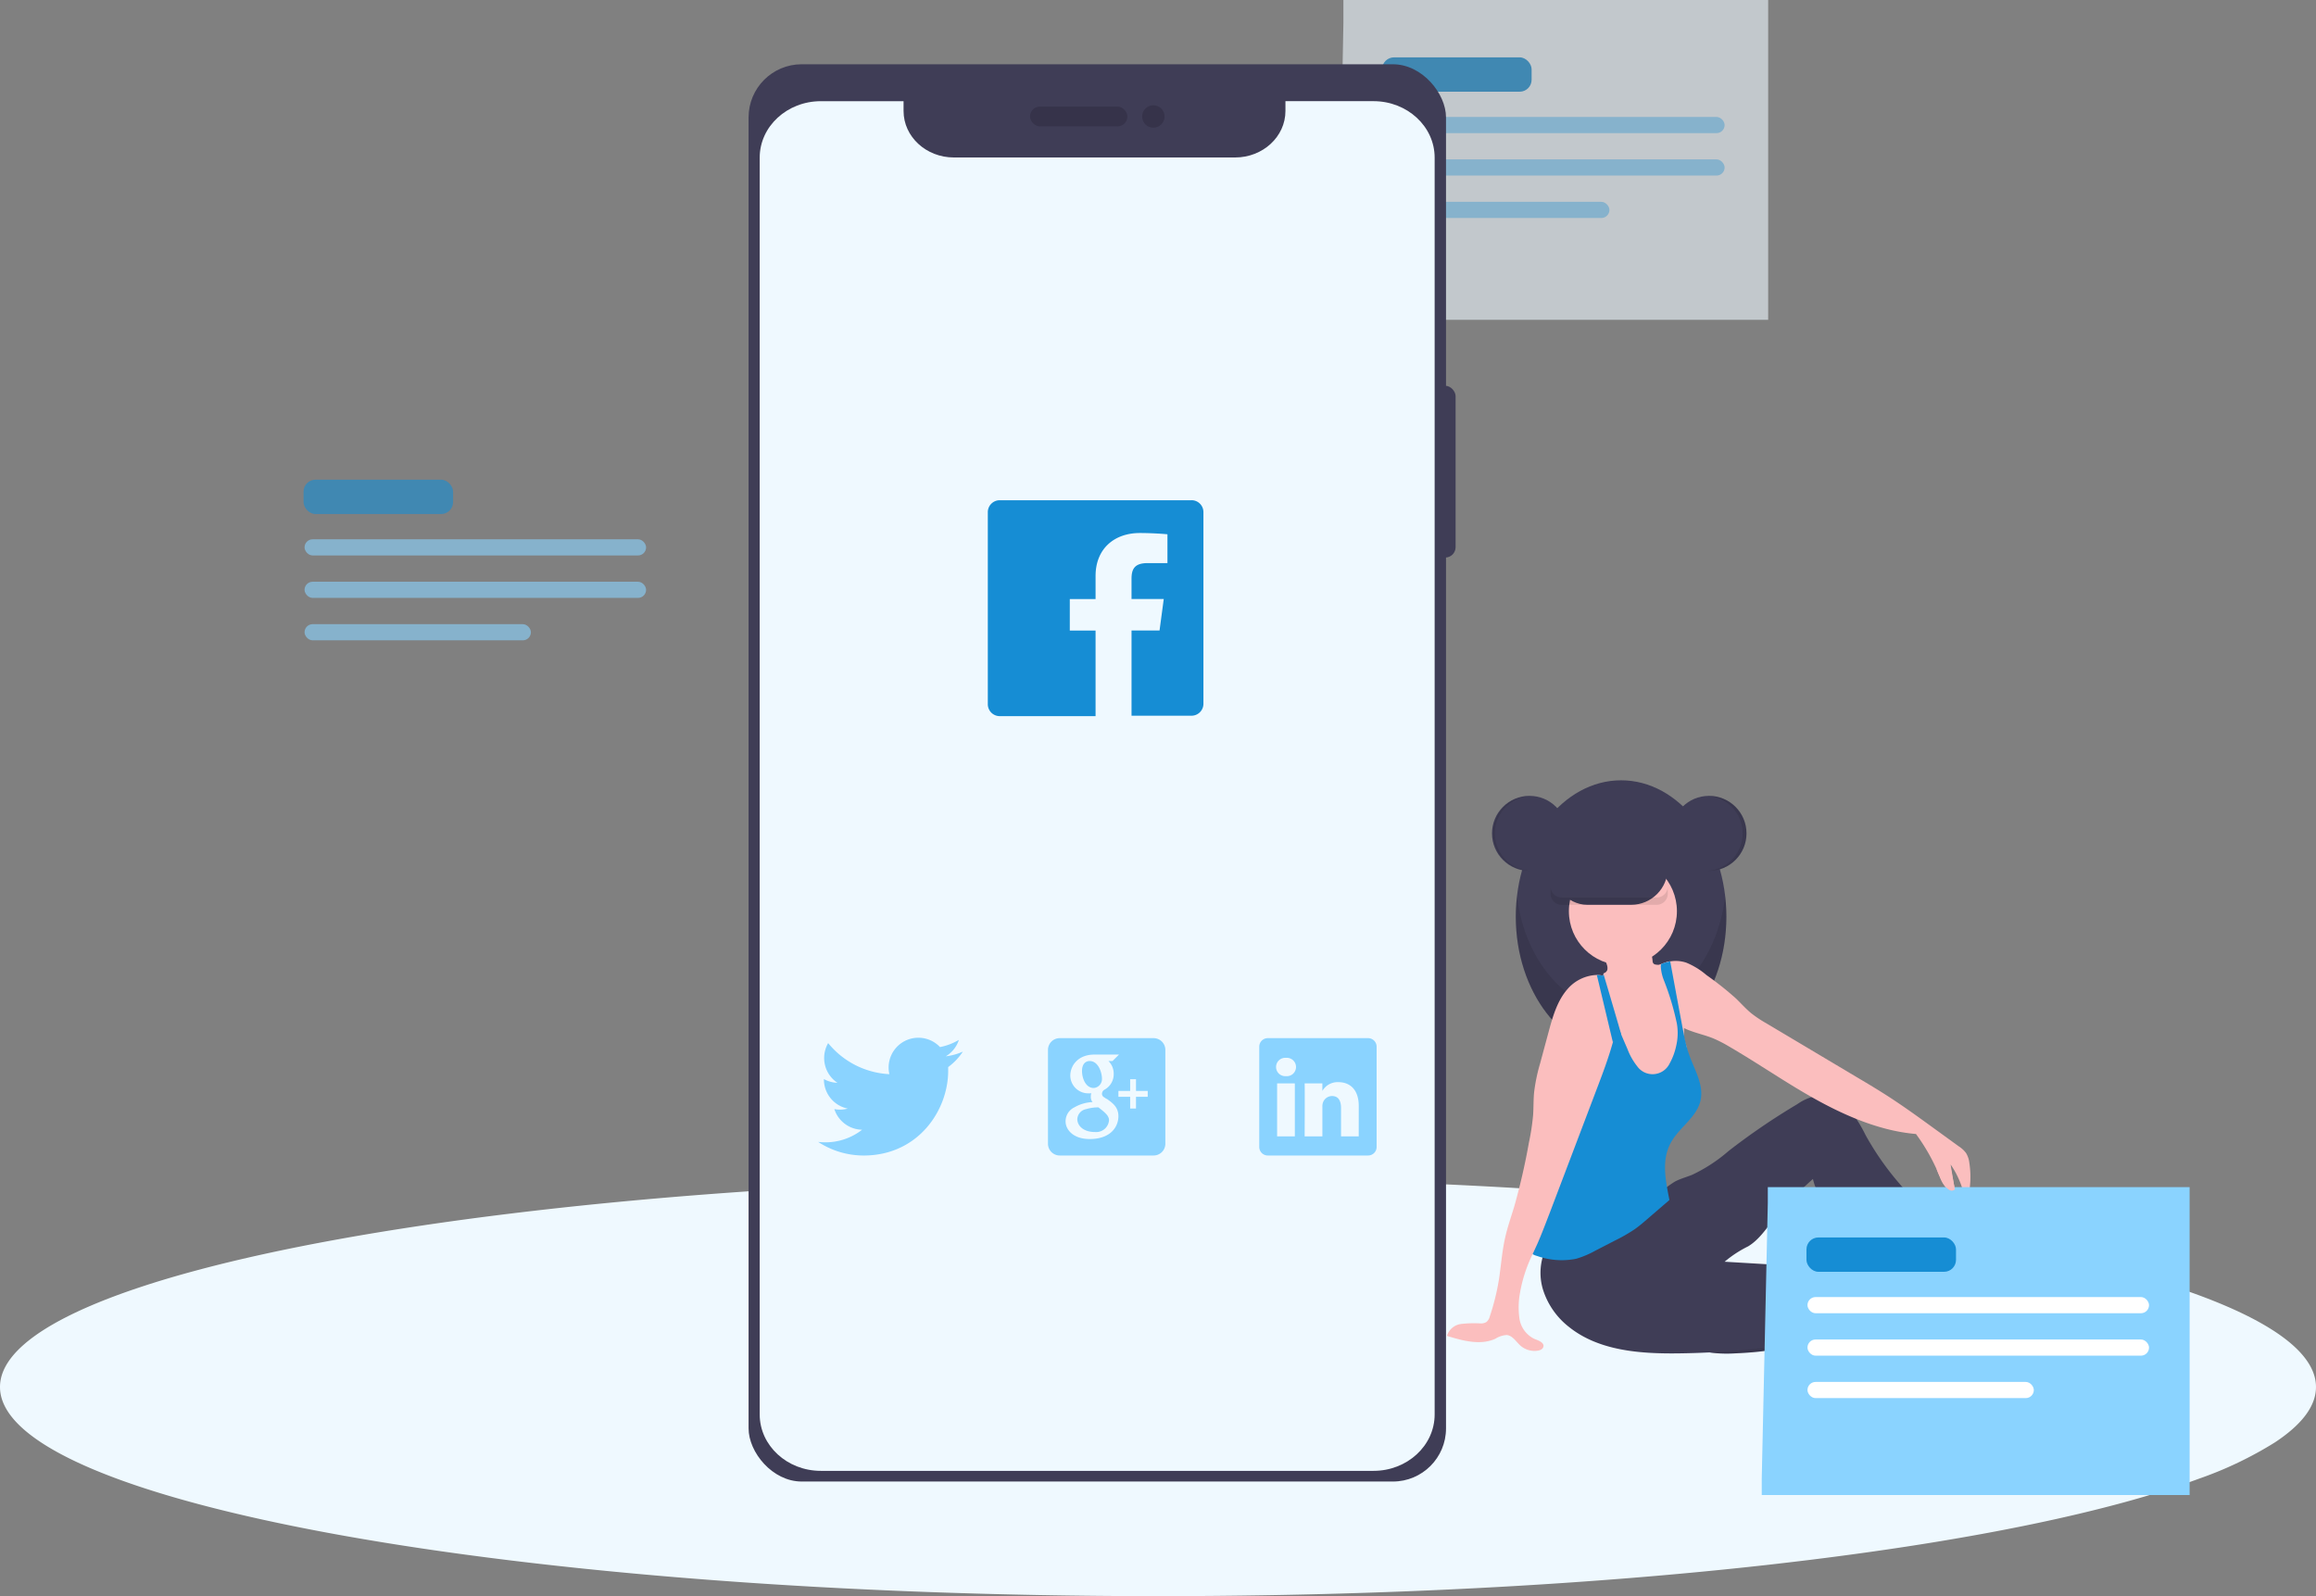 <svg xmlns="http://www.w3.org/2000/svg" width="436.102" height="300.589" viewBox="0 0 436.102 300.589"><rect x="0" y="0" width="436.102" height="300.589" fill="#808080" stroke="none"/><defs><style>.a{opacity:0.6;}.b{fill:#168dd4;}.c{fill:#8ad3ff;}.d{fill:#eff9ff;}.e{fill:#3f3d56;}.f{fill:#36334a;}.g{opacity:0.1;}.h{fill:#fbbebe;}.i{fill:#ff6584;}.j{fill:#fff;}</style></defs><g transform="translate(-1 -0.415)"><g class="a" transform="translate(49.735 79.531)"><rect class="b" width="28.16" height="6.469" rx="2.25" transform="translate(8.422 11.219)"/><rect class="c" width="64.312" height="3.044" rx="1.522" transform="translate(8.612 22.445)"/><rect class="c" width="64.312" height="3.044" rx="1.522" transform="translate(8.612 30.437)"/><rect class="c" width="42.621" height="3.044" rx="1.522" transform="translate(8.612 38.428)"/></g><g class="a" transform="translate(252.821 -0.003)"><path class="d" d="M691.448,115.159l1.064-55.927V54.925h79.983v60.233H691.448Z" transform="translate(-691.37 -54.507)"/><rect class="b" width="28.16" height="6.469" rx="2.25" transform="translate(8.422 11.219)"/><rect class="c" width="64.312" height="3.044" rx="1.522" transform="translate(8.612 22.445)"/><rect class="c" width="64.312" height="3.044" rx="1.522" transform="translate(8.612 30.437)"/><rect class="c" width="42.621" height="3.044" rx="1.522" transform="translate(8.612 38.428)"/></g><path class="d" d="M463.1,677.886c0,3.611-2.69,7.1-7.729,10.427a71.117,71.117,0,0,1-14.267,6.827c-16.744,6.2-42.21,11.481-73.513,15.328q-3.954.483-8.029.944c-33.278,3.714-72.509,5.86-114.513,5.86C124.624,717.272,27,699.638,27,677.886S124.624,638.5,245.051,638.5,463.1,656.131,463.1,677.886Z" transform="translate(-26 -416.268)"/><rect class="e" width="3.923" height="32.354" rx="1.962" transform="translate(271.167 73.063)"/><rect class="e" width="131.325" height="266.901" rx="10" transform="translate(141.958 12.518)"/><rect class="f" width="18.338" height="3.726" rx="1.863" transform="translate(194.952 20.487)"/><circle class="f" cx="2.112" cy="2.112" r="2.112" transform="translate(216.065 20.24)"/><path class="d" d="M548.444,116.309V352.982c0,5.872-5.158,10.631-11.517,10.631H432.867c-6.359,0-11.515-4.759-11.517-10.631V116.309c0-5.873,5.156-10.635,11.517-10.635h15.572v1.847c0,4.834,4.248,8.751,9.483,8.753h52.942c5.237,0,9.483-3.921,9.483-8.757V105.67h16.6C543.3,105.681,548.446,110.441,548.444,116.309Z" transform="translate(-277.299 -86.203)"/><path class="b" d="M596.69,579.61H560.557a2.247,2.247,0,0,0-2.247,2.236v36.176a2.247,2.247,0,0,0,2.247,2.247H578.6V604.151h-4.852v-5.926H578.6v-4.342c0-5.243,3.636-8.1,8.325-8.1,2.247,0,4.656.174,5.21.239v5.427H588.4c-2.54,0-3.028,1.2-3.028,2.985v3.777h6.068l-.792,5.926h-5.275v16.053h11.3a2.247,2.247,0,0,0,2.236-2.247v-36.1a2.236,2.236,0,0,0-2.214-2.236Z" transform="translate(-371.305 -484.99)"/><circle class="e" cx="7.067" cy="7.067" r="7.067" transform="translate(281.941 150.294)"/><ellipse class="e" cx="19.826" cy="25.687" rx="19.826" ry="25.687" transform="translate(286.423 147.364)"/><path class="g" d="M799.5,520.875c-9.932,0-18.16-9.46-19.6-21.805a33.278,33.278,0,0,0-.224,3.878c0,14.187,8.874,25.687,19.826,25.687s19.822-11.5,19.822-25.687a33.291,33.291,0,0,0-.225-3.878C817.652,511.415,809.425,520.875,799.5,520.875Z" transform="translate(-493.247 -329.897)"/><path class="e" d="M888.942,695.335c-.426,1.75-2.26,3.151-4.3,4.129-4.274,2.059-9.544,2.664-14.659,2.881a25.356,25.356,0,0,1-3.916-.072,11.313,11.313,0,0,1-6.713-3.086.921.921,0,0,1,.027-1.56c2.721-2.991,7.265-4.821,11.843-6.142,3.471-1,9.514-3.6,13.319-3.246C888.2,688.576,889.479,693.124,888.942,695.335Z" transform="translate(-542.351 -447.058)"/><path class="g" d="M888.942,695.335c-.426,1.75-2.26,3.151-4.3,4.129-4.274,2.059-9.544,2.664-14.659,2.881a25.356,25.356,0,0,1-3.916-.072,11.313,11.313,0,0,1-6.713-3.086.921.921,0,0,1,.027-1.56c2.721-2.991,7.265-4.821,11.843-6.142,3.471-1,9.514-3.6,13.319-3.246C888.2,688.576,889.479,693.124,888.942,695.335Z" transform="translate(-542.351 -447.058)"/><path class="e" d="M793.075,626.046a10.819,10.819,0,0,0-.654,8.258,14.4,14.4,0,0,0,4.837,6.85c5.529,4.433,13.14,5.042,20.23,4.981a156.256,156.256,0,0,0,18.559-1.283,22.248,22.248,0,0,0,6.028-1.4,9.245,9.245,0,0,0,5.172-5.217,6.358,6.358,0,0,0-1.716-6.892c-1.72-1.4-4.091-1.587-6.3-1.72l-12.665-.753a21.635,21.635,0,0,1,4.437-2.9c2.017-1.222,3.36-3.269,4.829-5.115a70.873,70.873,0,0,1,7.36-7.569,10.87,10.87,0,0,0,3.665,5.929c1.762,1.629,3.786,2.942,5.613,4.494,4.426,3.756,7.611,8.855,12.269,12.326a24.007,24.007,0,0,0,8.791-4.388l-1.808-3.276a2.181,2.181,0,0,0-.681-.852c-.514-.316-1.172-.152-1.77-.244-1.587-.236-2.283-2.07-2.9-3.554-1.712-4.064-4.993-7.23-7.79-10.629a53.636,53.636,0,0,1-5.476-8.068,28.672,28.672,0,0,0-3.079-4.947,6.885,6.885,0,0,0-5.008-2.618,9.694,9.694,0,0,0-4.776,1.743,126.559,126.559,0,0,0-12.938,8.821,29.838,29.838,0,0,1-6.85,4.479c-1.065.43-2.192.727-3.216,1.256a21.384,21.384,0,0,0-4.62,3.87A30.574,30.574,0,0,1,793.075,626.046Z" transform="translate(-500.818 -390.846)"/><path class="h" d="M837.964,543.466a13.146,13.146,0,0,1-.951,4.4,5.464,5.464,0,0,1-3.159,3.044,6.743,6.743,0,0,1-3.082.1,5.945,5.945,0,0,1-2.512-.852,5.382,5.382,0,0,1-1.99-3.7c-.213-1.412-.122-2.877-.259-4.308a23.4,23.4,0,0,0-.658-3.425c-.091-.381-.186-.761-.282-1.119s-.179-.761-.263-1.115-.148-.7-.206-1.058c-.053-.3-.1-.6-.129-.9a10.231,10.231,0,0,0-.441-2.637,8.327,8.327,0,0,0-.925-1.564c-.156-.225-.308-.445-.449-.681a3.212,3.212,0,0,1-.533-2.051,1.9,1.9,0,0,1,.08-.331.329.329,0,0,1,.049-.122,1,1,0,0,0,.674-.628,1.856,1.856,0,0,0-.084-.974,6.137,6.137,0,0,0-.525-1.252c-.145-.263-.636-.734-.639-1.035,0-.605,1.172-1.092,1.652-1.328a9.205,9.205,0,0,1,4.707-.967,3.441,3.441,0,0,1,2.751,1.263,8.3,8.3,0,0,1,.67,2.725.78.78,0,0,0,.164.38.735.735,0,0,0,.4.187,2.531,2.531,0,0,0,.761.03h0a1.859,1.859,0,0,0,.2-.03,2.706,2.706,0,0,0,1.115-.479c.213-.057.426-.1.647-.141h.023c.864,2.725.978,5.647,1.686,8.421a22.007,22.007,0,0,1,.921,4.167v.19c0,.457-.027.917,0,1.37a4.645,4.645,0,0,0,.068.609,9.2,9.2,0,0,0,.289.955h0c.034.1.065.2.091.3a1.862,1.862,0,0,1,.049.221h0A8.319,8.319,0,0,1,837.964,543.466Z" transform="translate(-519.27 -343.454)"/><circle class="h" cx="10.172" cy="10.172" r="10.172" transform="translate(296.42 161.843)"/><path class="h" d="M906.3,577.211a16.664,16.664,0,0,0-2.869-7.725q.38,2.352.792,4.7a1.762,1.762,0,0,1-1.846-.567,5.728,5.728,0,0,1-.967-1.8,36.86,36.86,0,0,0-4.5-8.071c-6.469-.54-12.874-3.223-18.57-6.355s-11.036-6.876-16.645-10.134a23.776,23.776,0,0,0-3.044-1.553c-1.758-.7-3.733-1.069-5.4-1.9l-.335-.175a6.69,6.69,0,0,1-1.065-.715,5.9,5.9,0,0,1-.51-.468,11.186,11.186,0,0,1-1.948-3.261c-.9-1.979-1.214-4.369-2.108-6.347a6.148,6.148,0,0,1,1.37-.967h0l.217-.11a6.228,6.228,0,0,1,1.1-.381c.213-.057.426-.1.647-.141h.023a6.355,6.355,0,0,1,3.01.236,14.084,14.084,0,0,1,3.805,2.34,60.164,60.164,0,0,1,5.56,4.411c.982.944,1.88,1.975,2.938,2.831a22.56,22.56,0,0,0,2.77,1.838l17.155,10.218c1.937,1.142,3.874,2.306,5.769,3.528,2.873,1.853,5.647,3.862,8.418,5.872l4.894,3.55a5.328,5.328,0,0,1,1.389,1.282,4.608,4.608,0,0,1,.616,1.88A17.222,17.222,0,0,1,906.3,577.211Z" transform="translate(-535.134 -349.777)"/><path class="b" d="M818.582,557.585c-.685,3.079-3.805,4.947-5.419,7.641-2.021,3.356-1.2,7.257-.438,11.1l-4.163,3.585c-.761.658-1.522,1.317-2.352,1.9a31.413,31.413,0,0,1-3.76,2.158l-3.684,1.9a17.506,17.506,0,0,1-3.6,1.522,13.882,13.882,0,0,1-7.379-.533,3.125,3.125,0,0,1-.807-.327,1.339,1.339,0,0,1-.381-.346,2.15,2.15,0,0,1-.243-1.393,65.644,65.644,0,0,1,2.207-11.881,35.208,35.208,0,0,1,5.077-12.455A37.564,37.564,0,0,1,798,554.145a10.172,10.172,0,0,0,2.013-2.6c.613-1.4.38-2.995.5-4.517a9.456,9.456,0,0,1,.894-3.292h0a9.229,9.229,0,0,1,.955-1.579l.5,1.168.327.761.422.982c.381.932.8,1.865,1.2,2.8a12,12,0,0,0,1.827,3.254,3.56,3.56,0,0,0,6.1-.464,11.8,11.8,0,0,0,1.244-3.3,10.557,10.557,0,0,0,.137-4.293,50.652,50.652,0,0,0-2.432-8.1,8.256,8.256,0,0,1-.59-2.664,1.691,1.691,0,0,1,.03-.308v-.08a6.221,6.221,0,0,1,1.1-.38c.213-.057.426-.1.647-.141q1.107,6.039,2.249,12.1a1.509,1.509,0,0,0,.053.285c.107.578.217,1.142.335,1.735s.228,1.047.358,1.564h0c.046.175.091.35.141.521h0c.129.476.278.948.445,1.412C817.467,551.85,819.233,554.674,818.582,557.585Z" transform="translate(-497.37 -349.924)"/><path class="i" d="M979.561,698a3.589,3.589,0,0,0,.335,1.724c.635,1.164,2.161,1.427,3.486,1.522a103.149,103.149,0,0,0,23.156-.708,2.618,2.618,0,0,0,1.176-.38c1.092-.761.419-2.626-.761-3.223s-2.6-.453-3.908-.712a12.326,12.326,0,0,1-3.657-1.587q-3.973-2.283-7.832-4.757c-1.522-.986-3.337-2.032-5.061-1.45C981.81,690.037,979.531,692.96,979.561,698Z" transform="translate(-617.067 -447.093)"/><path class="h" d="M777.718,546.9h0a1.034,1.034,0,0,1-.038.217c-.015.072-.042.236-.065.354-.213,1.092-.476,2.184-.761,3.265-.83,2.991-1.937,5.933-3.044,8.832q-4.422,11.664-8.855,23.327c-.761,1.96-1.488,3.92-2.333,5.838l-.887,1.937a26.883,26.883,0,0,0-2.367,7.23,15.013,15.013,0,0,0-.107,4.947,5.054,5.054,0,0,0,2.866,3.805c.761.293,1.838.689,1.629,1.473-.11.434-.6.643-1.039.715a4.007,4.007,0,0,1-3.269-.94c-.826-.734-1.461-1.872-2.557-2a4.426,4.426,0,0,0-2.158.693c-2.843,1.3-6.153.38-9.133-.533a3.209,3.209,0,0,1,2.664-2.245,21.625,21.625,0,0,1,3.684-.1,1.949,1.949,0,0,0,1.119-.289,2.036,2.036,0,0,0,.6-1.031,43.346,43.346,0,0,0,1.762-7.2c.381-2.557.559-5.153,1.142-7.676.441-1.971,1.119-3.882,1.7-5.815a122.557,122.557,0,0,0,2.774-12.094,43.392,43.392,0,0,0,.78-5.134c.1-1.431.049-2.869.19-4.3a33.456,33.456,0,0,1,1.142-5.476q.788-2.926,1.579-5.857c.78-2.888,1.621-5.887,3.6-8.132a7.649,7.649,0,0,1,5.491-2.622,5.437,5.437,0,0,1,1.168.126l.19.049a4.631,4.631,0,0,1,1.191.491c.613-.381.921-.251,1.328.346a3.855,3.855,0,0,1,.483,2.082A28.882,28.882,0,0,1,777.718,546.9Z" transform="translate(-472.142 -354.069)"/><path class="b" d="M824.343,548.871l-.027.027-.141.137-1.385,1.385-.681-2.854-2.329-9.78a5.44,5.44,0,0,1,1.168.126,1.9,1.9,0,0,1,.08-.331l.11.381.792,2.664,1.5,5.1.244.841h0Z" transform="translate(-518.093 -353.753)"/><rect class="e" width="22.068" height="13.791" rx="6.895" transform="translate(292.972 157.018)"/><circle class="e" cx="7.067" cy="7.067" r="7.067" transform="translate(315.733 150.294)"/><path class="g" d="M874.379,449.432h-.259a7.067,7.067,0,0,1,0,14.122h.259a7.07,7.07,0,1,0,0-14.137Z" transform="translate(-551.754 -299.138)"/><path class="g" d="M775.217,449.435h.259a7.067,7.067,0,0,0,0,14.122h-.259a7.071,7.071,0,0,1,0-14.137Z" transform="translate(-486.21 -299.141)"/><path class="g" d="M816.878,496.38H798.95a2.078,2.078,0,0,1-2.07-2.07v1.378a2.078,2.078,0,0,0,2.07,2.07h17.927a2.078,2.078,0,0,0,2.07-2.07V494.31A2.078,2.078,0,0,1,816.878,496.38Z" transform="translate(-503.908 -326.949)"/><path class="c" d="M901.37,695.141l1.142-51.9v-2.987h79.427v57.983H901.37v-3.094Z" transform="translate(-568.634 -416.273)"/><rect class="b" width="28.16" height="6.469" rx="2.25" transform="translate(341.157 233.454)"/><rect class="j" width="64.312" height="3.044" rx="1.522" transform="translate(341.347 244.68)"/><rect class="j" width="64.312" height="3.044" rx="1.522" transform="translate(341.347 252.671)"/><rect class="j" width="42.621" height="3.044" rx="1.522" transform="translate(341.347 260.663)"/><path class="h" d="M987.94,629.535s1.785,5.134,3.425,3.767l-1.3-6.713Z" transform="translate(-622.261 -408.891)"/><g transform="translate(2.021)"><path class="c" d="M480.416,582.208a11.175,11.175,0,0,1-3.207.883,5.655,5.655,0,0,0,2.46-3.094,11.181,11.181,0,0,1-3.557,1.357,5.6,5.6,0,0,0-9.532,5.1,15.857,15.857,0,0,1-11.53-5.851,5.661,5.661,0,0,0-.753,2.816,5.6,5.6,0,0,0,2.5,4.659,5.488,5.488,0,0,1-2.544-.7v.071a5.6,5.6,0,0,0,4.487,5.489,5.755,5.755,0,0,1-1.47.2,5.18,5.18,0,0,1-1.055-.107,5.6,5.6,0,0,0,5.228,3.888,11.186,11.186,0,0,1-6.947,2.371,11.033,11.033,0,0,1-1.334-.083,15.627,15.627,0,0,0,8.56,2.567c10.3,0,15.928-8.536,15.928-15.933v-.723A11.261,11.261,0,0,0,480.416,582.208Z" transform="translate(-300.13 -383.751)"/><g transform="translate(196.314 195.92)"><g transform="translate(0 0)"><path class="c" d="M10.165,7.624c0-1.1-.663-3.315-2.32-3.315-.663,0-1.436.442-1.436,1.878,0,1.326.663,3.2,2.21,3.2A1.689,1.689,0,0,0,10.165,7.624ZM9.5,13.038H9.171a8.172,8.172,0,0,0-1.989.331,2.011,2.011,0,0,0-1.657,1.878c0,1.215,1.1,2.431,3.315,2.431a2.416,2.416,0,0,0,2.652-2.21C11.491,14.695,10.939,14.143,9.5,13.038ZM19.889,0H2.21A2.216,2.216,0,0,0,0,2.21V19.888A2.216,2.216,0,0,0,2.21,22.1H19.889a2.216,2.216,0,0,0,2.21-2.21V2.21A2.216,2.216,0,0,0,19.889,0ZM7.845,19c-3.094,0-4.53-1.768-4.53-3.315a2.911,2.911,0,0,1,1.657-2.652A7.387,7.387,0,0,1,8.4,12.043a1.466,1.466,0,0,1-.331-1.1,1,1,0,0,1,.11-.552H7.735A3.377,3.377,0,0,1,4.2,7.071c0-1.878,1.436-3.978,4.53-3.978H13.37l-.331.331-.773.773-.11.11h-.773a3.333,3.333,0,0,1,.994,2.431,3.306,3.306,0,0,1-1.768,2.983.93.93,0,0,0-.442.773.746.746,0,0,0,.442.663,2.414,2.414,0,0,0,.552.331c.884.663,2.1,1.436,2.1,3.2C13.259,16.684,11.823,19,7.845,19Zm10.939-7.955h-2.21v2.21h-1.1v-2.21h-2.21v-1.1h2.21V7.734h1.1v2.21h2.21Z" transform="translate(0 0)"/></g></g><g transform="translate(236.098 195.92)"><path class="c" d="M20.469,0H1.635A1.608,1.608,0,0,0,0,1.583V20.514A1.609,1.609,0,0,0,1.635,22.1H20.469A1.608,1.608,0,0,0,22.1,20.514V1.583A1.608,1.608,0,0,0,20.469,0ZM6.7,18.5H3.363V8.52H6.7ZM5.032,7.157H5.01A1.729,1.729,0,1,1,5.054,3.71a1.73,1.73,0,1,1-.021,3.447Zm13.7,11.34H15.4V13.159c0-1.341-.484-2.256-1.691-2.256A1.824,1.824,0,0,0,12,12.116a2.23,2.23,0,0,0-.111.808V18.5H8.548s.044-9.041,0-9.977h3.338V9.935a3.315,3.315,0,0,1,3.007-1.649c2.2,0,3.844,1.425,3.844,4.491ZM11.864,9.966c.006-.009.014-.021.022-.032v.032Z" transform="translate(-0.002)"/></g></g></g></svg>